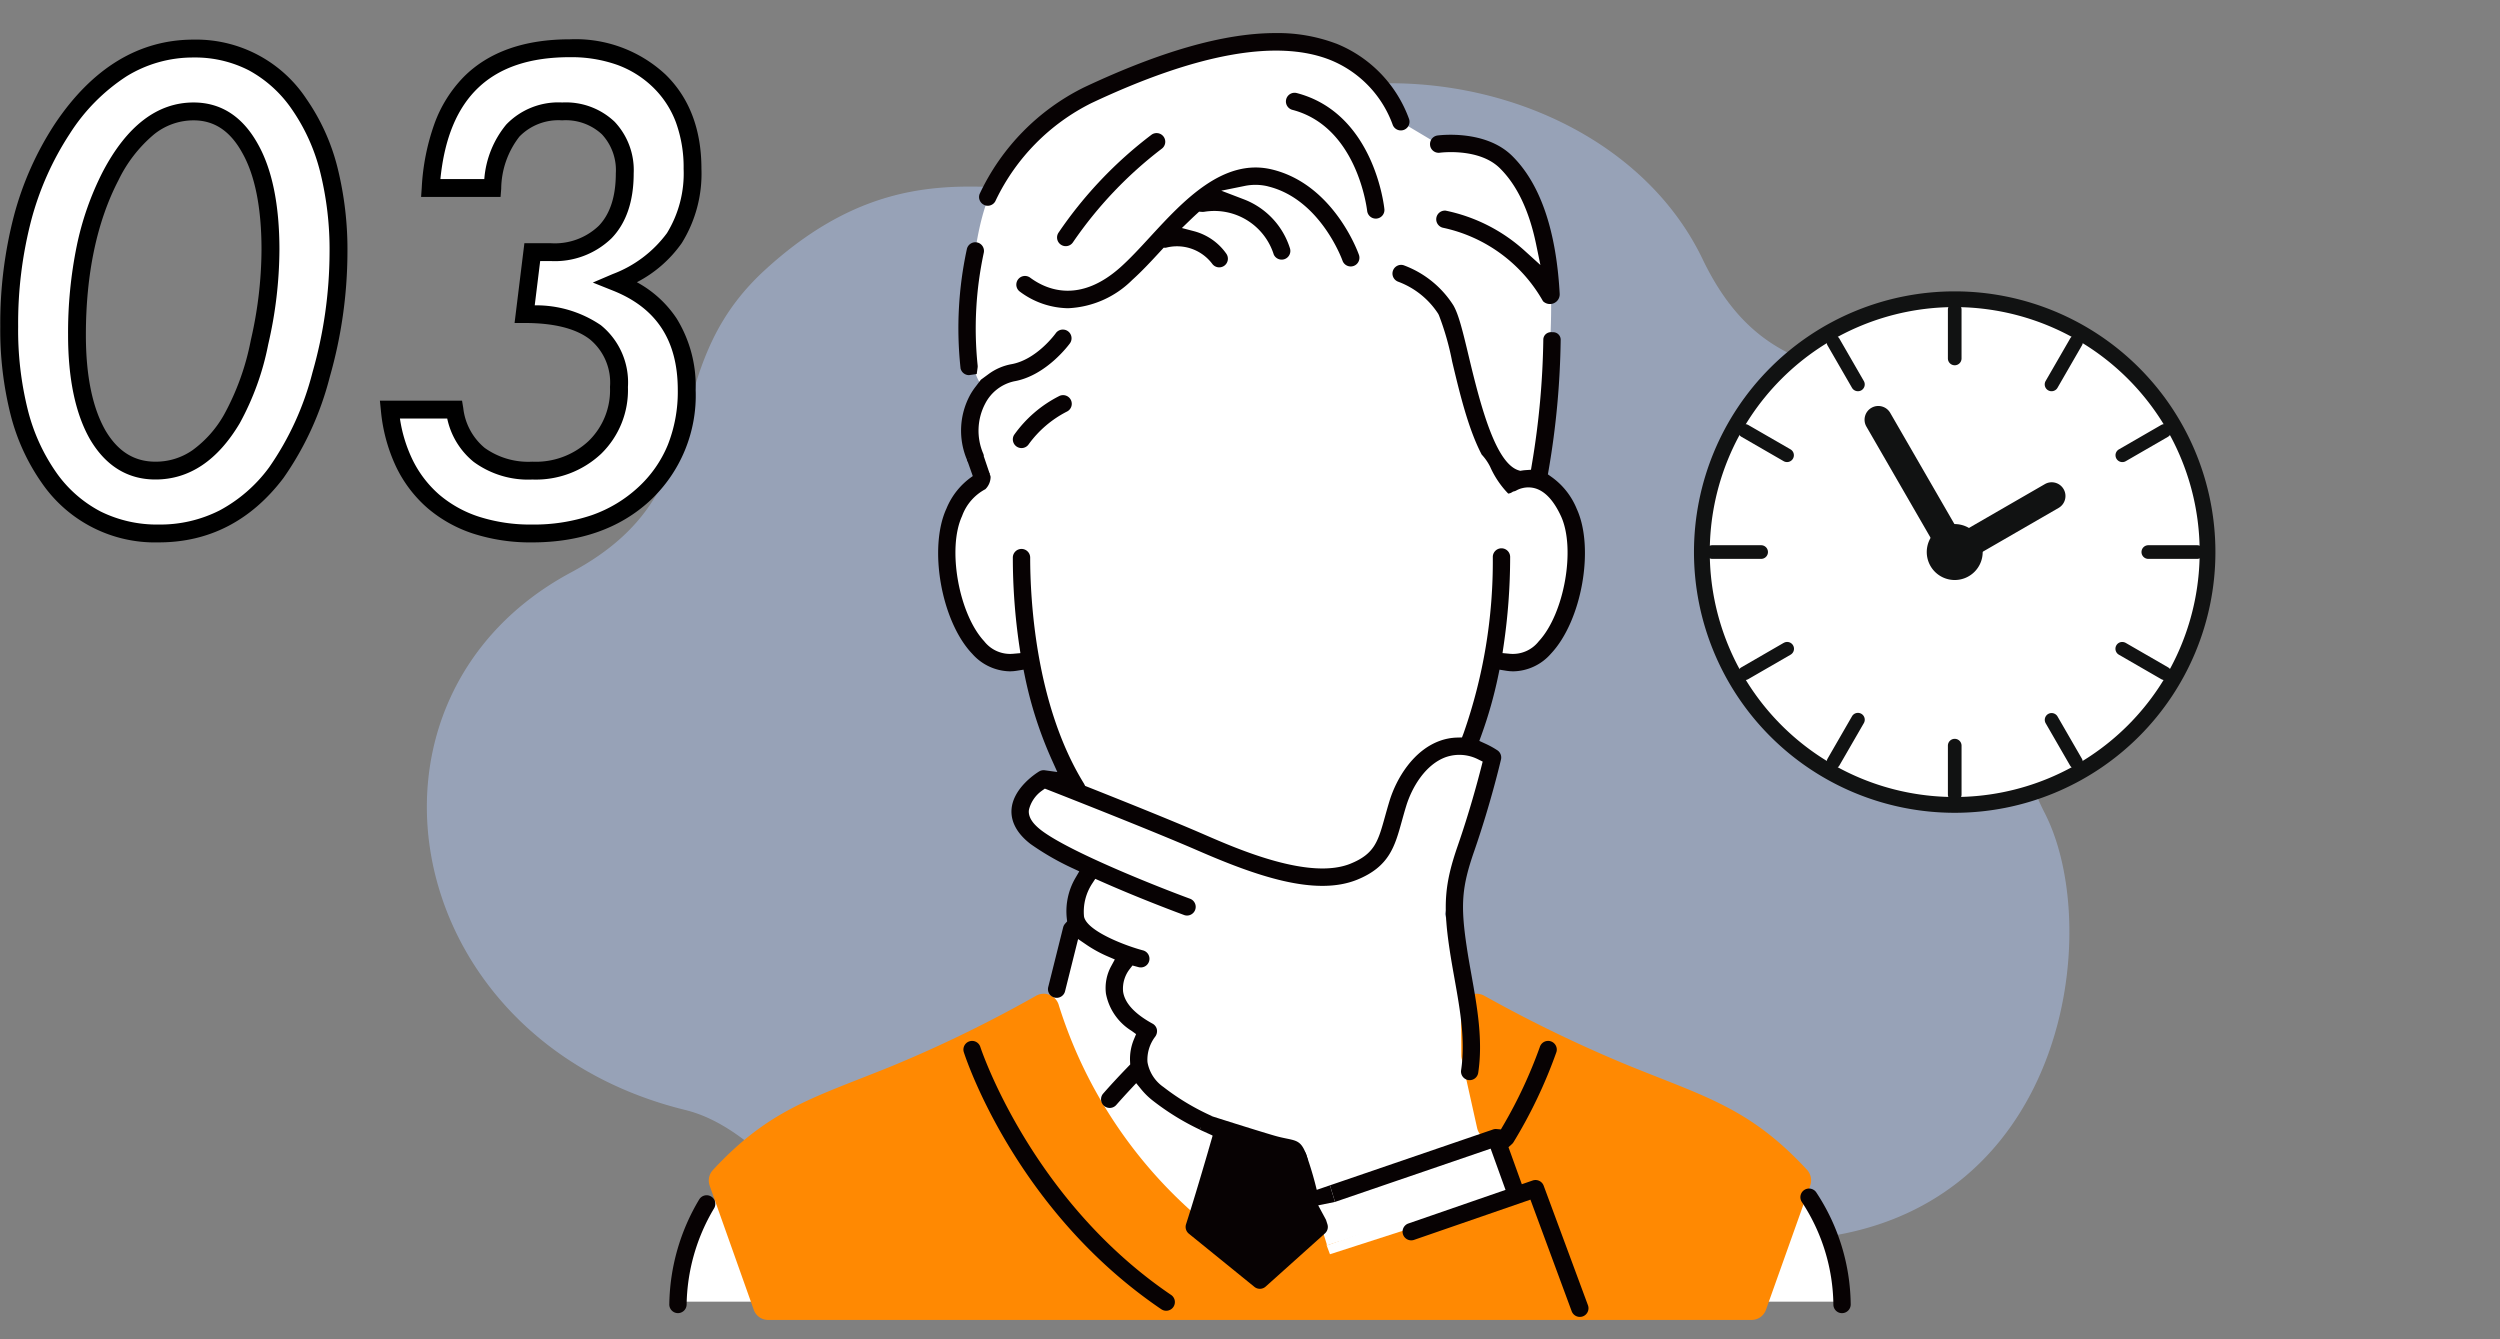 <svg xmlns="http://www.w3.org/2000/svg" xmlns:xlink="http://www.w3.org/1999/xlink" width="280" height="150" viewBox="0 0 280 150"><rect x="0" y="0" width="280" height="150" fill="#808080" stroke="none"/><defs><clipPath id="a"><rect width="280" height="150" transform="translate(122 1137)" fill="rgba(237,73,73,0.46)"/></clipPath><clipPath id="b"><rect width="183.961" height="136.948" fill="none"/></clipPath><clipPath id="c"><rect width="132.315" height="144.128" fill="none"/></clipPath><clipPath id="d"><rect width="58.406" height="58.406" fill="none"/></clipPath></defs><g transform="translate(-122 -1137)" clip-path="url(#a)"><g transform="translate(1.011 -4.136)"><g transform="translate(168.798 1144.84)"><g transform="translate(0 5.62)"><g clip-path="url(#b)"><path d="M83.275,8.348c18.248-15,49.877-8.921,59.608,11.354,8.085,16.843,20.336,9.218,29.4,20.68,13.787,17.436,1.071,26.06,8.921,41.361,7.415,14.453,1.419,52.31-37.1,47.444-11.874-1.5-23.936,4.268-32.035,8.921a53.875,53.875,0,0,1-57.581-2.028c-9.646-6.669-16.292-18.816-25.546-21.086C-3.3,107.087-10.107,68.851,16.164,54.777c17.031-9.124,8.978-22.2,21.695-33.859,19.464-17.842,33.449-2.73,45.416-12.57" transform="translate(0 0)" fill="#97a2b7"/></g></g><g transform="translate(27.154)"><g clip-path="url(#c)"><path d="M1.685,178.256H12.9L6.824,165.473a19.02,19.02,0,0,0-5.142,12.783" transform="translate(-0.368 -36.17)" fill="#fff"/><path d="M165.2,178.256H153.283l5.958-12.783s5.569,1.626,5.958,12.783" transform="translate(-33.506 -36.17)" fill="#fff"/><path d="M99.071,110.667l-3.48-11.706,5.33-17.523L98.437,80.32l2.448-9.622s6.212,1.7,8.821-7.5-3.89-12.885-3.89-12.885,1.884-12.592,1.667-20.743S104.615,11.4,94.866,12.745L90.66,10.236S86.917,1.959,79.1,1.427,61.808,3.838,53.511,8.393,43.681,20.3,43,24.7,41.669,38.82,44.176,40.053c0,0-3.319,6.48,0,10.29,0,0-5.223,2.212-4.046,11.565s5.98,8.946,9.116,8.9a43.568,43.568,0,0,0,5.221,14.608l-3.934-2.14a4.259,4.259,0,0,0-2.512,4.293c.2,3.241,8.12,6.134,8.12,6.134l-1.928,5.257-3.36,11.33s6.772,28.028,24.02,29.674l31.9-7.477Z" transform="translate(-8.734 -0.298)" fill="#fff"/><path d="M128.647,157.4c-5.506-5.943-9.947-7.7-16.668-10.347-1.047-.413-2.158-.851-3.346-1.334a151.421,151.421,0,0,1-16.1-7.791,1.753,1.753,0,0,0-2.625,1.531l.032,5.128a1.793,1.793,0,0,0,.041.37l1.732,7.781a1.755,1.755,0,0,0,1.843,1.366l.107-.008,1.494,5.235-17.683,5.689-1.155.371-.142-.715a1.753,1.753,0,0,0-2.823-1.016,50.879,50.879,0,0,1-5.895,4.124,51.678,51.678,0,0,1-22.583-28.752,1.751,1.751,0,0,0-2.579-1.1A146.543,146.543,0,0,1,26.16,145.8c-1.25.507-2.412.962-3.507,1.392-6.662,2.618-11.064,4.342-16.528,10.24a1.732,1.732,0,0,0-.366,1.764L10.7,173.107a1.71,1.71,0,0,0,1.651,1.12H122.4a1.712,1.712,0,0,0,1.656-1.12l4.961-13.929a1.754,1.754,0,0,0-.366-1.777" transform="translate(-1.237 -30.099)" fill="#ff8902"/><path d="M94.013,172.783l-.75-2.426,2.121-.393,1.239,2.11-2.611.867Z" transform="translate(-20.386 -37.152)" fill="#fff"/><path d="M94.221,171.763l.366.985,19.843-6.4.663-.773-.757-1Z" transform="translate(-20.596 -35.975)" fill="#fff"/><path d="M3.352,167.037A23.478,23.478,0,0,0,0,178.753a.972.972,0,0,0,.932,1.026.98.98,0,0,0,1.007-.935A21.614,21.614,0,0,1,5,168.065a.97.97,0,0,0-.31-1.346h0a.972.972,0,0,0-1.335.318" transform="translate(0 -36.412)" fill="#070203"/><path d="M163.271,165.63a.918.918,0,0,0-.184-.016.97.97,0,0,0-.8,1.517,21.3,21.3,0,0,1,3.527,11.527.963.963,0,0,0,.968.912.977.977,0,0,0,.971-1.006,23.137,23.137,0,0,0-3.864-12.53.965.965,0,0,0-.617-.4" transform="translate(-35.437 -36.201)" fill="#070203"/><path d="M109.041,15.779a.97.97,0,0,0,1.074.811v0c.416-.052,4.49-.485,6.735,1.73,1.916,1.888,3.282,4.749,4.059,8.5l.486,2.345-1.775-1.607a18.836,18.836,0,0,0-8.838-4.483.973.973,0,0,0-.255,1.927,16.921,16.921,0,0,1,11.158,8.214,1.1,1.1,0,0,0,1.5.047,1.084,1.084,0,0,0,.37-.874c-.394-7.157-2.19-12.359-5.337-15.457-3.018-2.97-8.169-2.3-8.385-2.268a.97.97,0,0,0-.788,1.11" transform="translate(-23.832 -3.188)" fill="#070203"/><path d="M49.378,56.351a.972.972,0,0,0,.3,1.318.971.971,0,0,0,1.344-.282,12.05,12.05,0,0,1,4.246-3.634.971.971,0,1,0-.862-1.739h0a13.838,13.838,0,0,0-5.027,4.338" transform="translate(-10.762 -11.347)" fill="#070203"/><path d="M56.549,27a.967.967,0,0,0,.809-.435,45.444,45.444,0,0,1,9.928-10.466.971.971,0,0,0-1.125-1.583A46.592,46.592,0,0,0,55.732,25.5a.97.97,0,0,0,.28,1.338.959.959,0,0,0,.534.162h0Z" transform="translate(-12.148 -3.134)" fill="#070203"/><path d="M89.883,168.376h0c-.052-.161-.106-.333-.159-.5l-4.977,1.7a2.543,2.543,0,0,1-3.2-1.65,2.535,2.535,0,0,1,1.657-3.177l1.127-.386-.672-2.2a40.758,40.758,0,0,1-7.064-2.211c-1.017,3.494-1.872,6.325-2.548,8.427a.978.978,0,0,0,.314,1.051l7.344,5.958a.969.969,0,0,0,1.26-.031l6.642-5.958a.972.972,0,0,0,.277-1.019" transform="translate(-16.175 -34.963)" fill="#070203"/><path d="M165.176,165.6h0l-.139.094Z" transform="translate(-36.075 -36.197)" fill="#070203"/><path d="M123.012,175.307a.972.972,0,0,0,.574-1.248l-4.96-13.392a.977.977,0,0,0-1.229-.581l-1.217.42-1.495-4.148.388-.351a.963.963,0,0,0,.183-.223,54.055,54.055,0,0,0,4.8-10.087.953.953,0,0,0-.069-.717.971.971,0,0,0-1.788.148,52.182,52.182,0,0,1-4.115,8.814l-.249.425-.491-.042a.919.919,0,0,0-.391.049l-18.262,6.254q.3.982.567,1.859l17.429-5.968,1.667,4.62-10.914,3.775a.972.972,0,0,0,.647,1.832l13.057-4.514,4.62,12.5a.975.975,0,0,0,1.248.574" transform="translate(-20.698 -31.576)" fill="#070203"/><path d="M41.666,44.057a.972.972,0,0,0,.958.809l.863-.127.1-.73a.939.939,0,0,0,0-.256,40.289,40.289,0,0,1,.691-12.6.971.971,0,0,0-.749-1.149,1,1,0,0,0-.2-.021.972.972,0,0,0-.949.77,41.862,41.862,0,0,0-.71,13.3" transform="translate(-9.056 -6.554)" fill="#070203"/><path d="M98.555,22.644a.967.967,0,0,0,.853-1.044h0c-.045-.438-1.2-10.767-9.833-13.016a.941.941,0,0,0-.227-.027.972.972,0,0,0-.253,1.91c6.978,1.818,8.259,10.347,8.382,11.315a.974.974,0,0,0,1.081.863" transform="translate(-19.318 -1.87)" fill="#070203"/><path d="M64.31,174.5a.971.971,0,1,0,1.09-1.607h0c-15.681-10.637-21.3-27.593-21.351-27.764a.973.973,0,0,0-.922-.676.979.979,0,0,0-.3.047.971.971,0,0,0-.627,1.221c.231.72,5.846,17.748,22.108,28.78" transform="translate(-9.214 -31.575)" fill="#070203"/><path d="M42.316,76.739a5.758,5.758,0,0,0,4.221,2.007,5.341,5.341,0,0,0,.82-.068l.739-.119.15.735A44.825,44.825,0,0,0,51.3,88.734l.58,1.289-1.4-.194a.974.974,0,0,0-.63.127c-.119.07-2.945,1.777-3.1,4.291-.059.96.264,2.4,2.131,3.838a30.006,30.006,0,0,0,4.68,2.7l.781.362-.434.743a7.4,7.4,0,0,0-.967,4.52l.038.344-.23.259a.962.962,0,0,0-.213.4l-1.67,6.68a.971.971,0,1,0,1.877.5l1.465-5.862.926.632a14.207,14.207,0,0,0,2.4,1.315l.787.338-.409.753a5.1,5.1,0,0,0-.584,3.082,6.261,6.261,0,0,0,2.875,4.164l.5.363-.239.574a5.739,5.739,0,0,0-.436,2.486l.016.338-.234.243c-1.064,1.1-2.01,2.122-2.81,3.039a.971.971,0,0,0,1.462,1.277c.5-.567,1.046-1.171,1.643-1.811l.61-.653.566.692a8.087,8.087,0,0,0,1.289,1.26,28.129,28.129,0,0,0,5.285,3.259,2.512,2.512,0,0,1,1.416-1.492,26.616,26.616,0,0,1-5.5-3.284,4.286,4.286,0,0,1-1.783-2.737l-.013-.1a4.261,4.261,0,0,1,.834-2.76,1.056,1.056,0,0,0,.226-.846.969.969,0,0,0-.488-.657c-2.007-1.1-3.118-2.307-3.3-3.591a3.575,3.575,0,0,1,.732-2.511l.319-.411.674.182a.971.971,0,1,0,.516-1.873c-1.969-.515-6.319-2.173-6.618-3.8a5.738,5.738,0,0,1,.9-3.66l.363-.556.607.27c4.459,1.978,8.875,3.612,9.364,3.792a.948.948,0,0,0,.728-.049.971.971,0,0,0-.072-1.779c-3.558-1.307-13.522-5.246-16.694-7.684-.966-.746-1.416-1.457-1.377-2.173l.023-.153a3.706,3.706,0,0,1,1.427-2.081l.345-.246.4.155c1.91.748,11.689,4.59,16.671,6.755,6.528,2.841,13.214,5.207,17.926,3.283,3.572-1.461,4.2-3.708,4.985-6.551.154-.553.306-1.1.486-1.687.646-2.111,2.155-4.662,4.453-5.488a4.645,4.645,0,0,1,3.55.226l.566.281-.156.613c-.435,1.709-1.358,5.126-2.638,8.815-1.465,4.231-1.656,6.6-.928,11.507.166,1.117.365,2.241.559,3.327.642,3.6,1.246,6.987.746,10.305a.972.972,0,0,0,.815,1.1.774.774,0,0,0,.138.01.966.966,0,0,0,.964-.826c.549-3.639-.113-7.348-.753-10.935l-.037-.209c-.181-1.012-.366-2.053-.513-3.065-.688-4.641-.53-6.619.843-10.582,1.9-5.477,3-10.256,3.012-10.3a.973.973,0,0,0-.41-1.03A9.817,9.817,0,0,0,99.8,86.84l-.655-.3.245-.677a48.317,48.317,0,0,0,1.862-6.572l.152-.732.738.119a5.284,5.284,0,0,0,.847.068,5.731,5.731,0,0,0,4.181-1.982c3.455-3.67,4.9-11.842,2.885-16.215a8.161,8.161,0,0,0-2.83-3.579l-.4-.286.084-.484a92.571,92.571,0,0,0,1.348-14.6.825.825,0,0,0-.246-.588.834.834,0,0,0-.6-.248l-.11,0a.916.916,0,0,0-.695.2.841.841,0,0,0-.293.581,91.206,91.206,0,0,1-1.282,14.019l-.1.606-.613.042c-.143.01-.28.027-.411.048l-.179.03-.173-.053c-2.54-.776-4.207-6.951-5.572-12.678-.726-3.047-1.167-4.819-1.749-5.811a11.172,11.172,0,0,0-5.591-4.492.972.972,0,0,0-.574,1.856,9.153,9.153,0,0,1,4.47,3.587l.075.146a30.553,30.553,0,0,1,1.487,5.2c.838,3.516,1.795,7.533,3.31,10.426a5.775,5.775,0,0,1,.939,1.348,10.368,10.368,0,0,0,2.032,3.021.98.98,0,0,0,.428-.152l.111-.071.127-.031a.989.989,0,0,0,.267-.11,2.637,2.637,0,0,1,.591-.234l.105-.025a2.787,2.787,0,0,1,1.477.061c1.08.357,2.019,1.395,2.8,3.084,1.673,3.629.373,10.947-2.485,14.018a3.673,3.673,0,0,1-3.239,1.4l-.822-.077.121-.817a68.229,68.229,0,0,0,.735-9.911.972.972,0,0,0-1.643-.738.964.964,0,0,0-.3.681,58.124,58.124,0,0,1-3.265,19.742l-.187.49-.524.014a6.179,6.179,0,0,0-1.944.363c-2.972,1.069-4.868,4.186-5.652,6.747-.189.618-.35,1.2-.5,1.734-.773,2.783-1.16,4.176-3.852,5.275-4.592,1.879-12.571-1.594-16.406-3.262C64.9,95.53,59.337,93.3,55.27,91.687L55,91.579l-.134-.259c-5.441-8.818-6.025-20.662-6.025-25.348a.972.972,0,0,0-1.943.016,67.919,67.919,0,0,0,.727,9.9l.121.82-.825.073a3.675,3.675,0,0,1-3.227-1.4c-2.855-3.071-4.156-10.387-2.484-14.017a5.522,5.522,0,0,1,2.611-3.016,1.969,1.969,0,0,0,.589-1.388,1.413,1.413,0,0,0-.546-.861l-1.9-1.229,1.695-.154A.992.992,0,0,0,43.6,54.4a6.52,6.52,0,0,1,.218-5.665,4.8,4.8,0,0,1,3.213-2.469C50.7,45.629,53.271,42.036,53.3,42A.972.972,0,0,0,51.7,40.887c-.009.014-2.129,2.965-4.976,3.462a6.206,6.206,0,0,0-2.538,1.1l-.866.637-.564.744a7.294,7.294,0,0,0-.627.936,8.385,8.385,0,0,0-.352,7.321.983.983,0,0,0,.457.524l1.135.6-1.05.734a8.079,8.079,0,0,0-2.856,3.573c-2.028,4.4-.584,12.575,2.849,16.222" transform="translate(-8.424 -7.261)" fill="#070203"/><path d="M83.95,166.08a.972.972,0,0,0,1.153,1.376s4.631-2.917,4.433-3.572l-.593.2-1.021-3.342.636-.148-.186-.634a.978.978,0,0,0-.688-.667l-8.61-2.231a1,1,0,0,0-.248-.031.964.964,0,0,0-.928.7c-.007.023-.013.045-.02.068a38.99,38.99,0,0,0,7.395,2.281l.457.092,1.382,4.538-2.574.882a.977.977,0,0,0-.589.483" transform="translate(-17.023 -34.326)" fill="#070203"/><path d="M84.362,1.169A18.51,18.51,0,0,0,77.6,0C71.884,0,64.8,2.014,56.174,6.071A25.3,25.3,0,0,0,44.462,18.016a.952.952,0,0,0,.009.715.964.964,0,0,0,.523.527l-.129.308.127-.3a.97.97,0,0,0,1.219-.416l.088-.183A23.51,23.51,0,0,1,56.982,7.841C68.747,2.3,77.716.671,83.654,2.981A12.356,12.356,0,0,1,90.735,10.3a.971.971,0,1,0,1.8-.735,14.371,14.371,0,0,0-8.171-8.4" transform="translate(-9.705)" fill="#070203"/><path d="M103.481,25.147l-.027,0,.028,0Z" transform="translate(-22.614 -5.497)" fill="#070203"/><path d="M55.546,35.029a10.833,10.833,0,0,0,7.182-3.177c1.052-.944,2.105-2.072,3.273-3.343l.233-.252h.239a4.94,4.94,0,0,1,5.194,1.785.971.971,0,1,0,1.586-1.121A6.418,6.418,0,0,0,69.627,26.4l-1.349-.353,1-.967q.339-.326.681-.638l.248-.227.335.024a.954.954,0,0,0,.227-.009,6.976,6.976,0,0,1,7.8,4.788.973.973,0,0,0,1.812-.7A8.654,8.654,0,0,0,75.2,22.826l-2.509-.96,2.633-.535a6,6,0,0,1,2.572.042l0,.005c5.9,1.417,8.358,8.275,8.378,8.343A.973.973,0,0,0,88.1,29.03c-.106-.3-2.85-7.887-9.743-9.544-5.476-1.316-9.977,3.58-13.6,7.512-1.258,1.371-2.3,2.49-3.323,3.409-4.614,4.142-8.321,2.543-10.12,1.221a.987.987,0,0,0-.608-.213.947.947,0,0,0-.124.008.972.972,0,0,0-.47,1.732,9.237,9.237,0,0,0,5.438,1.875" transform="translate(-10.87 -4.212)" fill="#070203"/><path d="M77.043,158.909l.437-1.508-1.424-.648.35-1.56,1.066.068s4.631,1.48,6.9,2.143,2.887.193,3.6,2.157a38.474,38.474,0,0,1,1.164,3.921l1.48-.507.567,1.86-1.883.384.871,1.614-.467.753-6.113,2.273L79.64,167.3Z" transform="translate(-16.625 -33.923)" fill="#070203"/><path d="M43.361,62.865l-.672-1.906,1-.882.881.507.652,1.929Z" transform="translate(-9.331 -13.132)" fill="#070203"/></g></g></g><g transform="translate(310.715 1173.763)"><g transform="translate(0 0)"><g clip-path="url(#d)"><path d="M29.581.809A28.651,28.651,0,1,1,.93,29.46,28.65,28.65,0,0,1,29.581.809" transform="translate(-0.21 -0.183)" fill="#fff"/></g></g><g transform="translate(0 0)"><g clip-path="url(#d)"><path d="M29.2,58.406a29.2,29.2,0,1,1,29.2-29.2,29.2,29.2,0,0,1-29.2,29.2m0-56.637A27.434,27.434,0,1,0,56.637,29.2,27.434,27.434,0,0,0,29.2,1.769" transform="translate(0 0)" fill="#111212"/><path d="M37.49,1.663a.766.766,0,0,0-.765.765V7.894a.766.766,0,0,0,.765.765h0a.764.764,0,0,0,.764-.764V2.428a.766.766,0,0,0-.765-.765" transform="translate(-8.287 -0.375)" fill="#111212"/><path d="M54.889,66.1l-2.73-4.73A.77.77,0,0,0,51.5,61a.763.763,0,0,0-.663,1.138l2.728,4.727a.767.767,0,0,0,.663.383h0a.763.763,0,0,0,.661-1.147" transform="translate(-11.449 -13.764)" fill="#111212"/><path d="M67.134,54.606a.766.766,0,0,0-.28-1.045h0l-4.734-2.733a.814.814,0,0,0-.4-.108.756.756,0,0,0-.664.386.767.767,0,0,0,.292,1.041l4.743,2.738a.751.751,0,0,0,.379.1h0a.766.766,0,0,0,.664-.383" transform="translate(-13.755 -11.445)" fill="#111212"/><path d="M60.971,22.7a.765.765,0,0,0,.765.761h0a.753.753,0,0,0,.377-.1l4.737-2.735a.766.766,0,0,0-.191-1.391.794.794,0,0,0-.208-.029.75.75,0,0,0-.373.1l-4.727,2.73a.765.765,0,0,0-.383.665" transform="translate(-13.758 -4.333)" fill="#111212"/><path d="M71.725,37.49a.766.766,0,0,0-.765-.765H65.493a.765.765,0,1,0,0,1.53h5.466a.766.766,0,0,0,.766-.765" transform="translate(-14.606 -8.287)" fill="#111212"/><path d="M53.572,6.73l-2.737,4.742A.764.764,0,0,0,51.5,12.62h0a.763.763,0,0,0,.661-.382L54.893,7.5a.765.765,0,0,0-.278-1.065h0a.757.757,0,0,0-.374-.1.783.783,0,0,0-.207.029.761.761,0,0,0-.461.362" transform="translate(-11.448 -1.43)" fill="#111212"/><path d="M1.663,37.49a.766.766,0,0,0,.764.765H7.895a.765.765,0,0,0,0-1.53H2.427a.766.766,0,0,0-.764.765" transform="translate(-0.375 -8.287)" fill="#111212"/><path d="M7.12,54.987h0a.762.762,0,0,0,.382-.1l4.734-2.734a.775.775,0,0,0,.375-.482.764.764,0,0,0-1.131-.847l-.009,0L6.739,53.56a.765.765,0,0,0,.382,1.427" transform="translate(-1.434 -11.444)" fill="#111212"/><path d="M6.488,19.58a.768.768,0,0,0,.264,1.048l4.73,2.73a.751.751,0,0,0,.379.1h0a.764.764,0,0,0,.383-1.427L7.512,19.3a.768.768,0,0,0-1.024.28" transform="translate(-1.44 -4.334)" fill="#111212"/><path d="M37.489,71.725h0a.766.766,0,0,0,.766-.765V65.493a.765.765,0,1,0-1.53,0v5.468a.764.764,0,0,0,.764.764" transform="translate(-8.287 -14.606)" fill="#111212"/><path d="M20.621,6.743a.765.765,0,1,0-1.325.765l2.733,4.735a.766.766,0,0,0,.662.383h0a.774.774,0,0,0,.383-.1.766.766,0,0,0,.279-1.045Z" transform="translate(-4.331 -1.435)" fill="#111212"/><path d="M19.958,67.24a.766.766,0,0,0,.663-.383l2.734-4.735a.766.766,0,0,0-.28-1.045.763.763,0,0,0-1.045.28L19.3,66.092a.764.764,0,0,0,.661,1.148" transform="translate(-4.331 -13.759)" fill="#111212"/><path d="M34.774,34.49a1.538,1.538,0,0,1-1.335-.77L24.882,18.9a1.539,1.539,0,0,1,2.666-1.539l8.557,14.82a1.539,1.539,0,0,1-1.332,2.309" transform="translate(-5.57 -3.747)" fill="#111212"/><path d="M37.264,36.975a1.539,1.539,0,0,1-.774-2.873l10.852-6.265a1.539,1.539,0,1,1,1.57,2.648l-.031.018L38.033,36.769a1.53,1.53,0,0,1-.768.207" transform="translate(-8.06 -6.233)" fill="#111212"/><path d="M39.932,36.8A3.132,3.132,0,1,1,36.8,33.667,3.132,3.132,0,0,1,39.932,36.8" transform="translate(-7.597 -7.597)" fill="#111212"/></g></g></g></g><path d="M40.913-30.659a50.05,50.05,0,0,1-1.948,13.638A33.462,33.462,0,0,1,33.94-6.05Q28.779.752,20.781.752A14.364,14.364,0,0,1,8.511-5.469Q4.033-11.689,4.033-22.422q0-13.159,5.947-22.148Q16-53.56,24.678-53.56A13.79,13.79,0,0,1,36.5-47.339Q40.913-41.118,40.913-30.659Zm-7.622-.376q0-7.314-2.29-11.348-2.29-4.136-6.323-4.136-5.5,0-9.3,7.246-3.76,7.246-3.76,17.808,0,7.109,2.324,11.177,2.358,4,6.46,4,5.127,0,8.579-5.811a29.34,29.34,0,0,0,3.076-8.545A46.444,46.444,0,0,0,33.291-31.035Zm13.364,17.91H53.9A7.806,7.806,0,0,0,56.67-8.049a9.31,9.31,0,0,0,5.947,1.76,9.686,9.686,0,0,0,7.007-2.6,8.968,8.968,0,0,0,2.7-6.768q0-8.169-10.562-8.169l.854-6.938h1.914A8.186,8.186,0,0,0,70.769-33q2.2-2.273,2.2-6.58a6.9,6.9,0,0,0-1.846-5.076,6.94,6.94,0,0,0-5.161-1.863q-7.144,0-7.827,8.579h-6.9q1.025-15.654,15.586-15.654,6.255,0,10.015,3.657,3.726,3.623,3.726,9.844a13.687,13.687,0,0,1-2.034,7.759,14.3,14.3,0,0,1-6.511,4.956q7.9,3.145,7.9,12.065A15.1,15.1,0,0,1,75.127-3.657Q70.342.752,62.583.752a19.768,19.768,0,0,1-6.238-.923,13.992,13.992,0,0,1-4.819-2.683,13.334,13.334,0,0,1-3.281-4.341A17.653,17.653,0,0,1,46.655-13.125Z" transform="translate(119 1195.997)" fill="#fff"/><path d="M66.821-54.594a14.771,14.771,0,0,1,10.712,3.94c2.673,2.6,4.028,6.153,4.028,10.561a14.719,14.719,0,0,1-2.2,8.315,13.994,13.994,0,0,1-5.031,4.39,12.466,12.466,0,0,1,4.447,4.051,14.409,14.409,0,0,1,2.137,8.024A16.121,16.121,0,0,1,75.8-2.922C72.439.179,67.99,1.752,62.583,1.752A20.853,20.853,0,0,1,56.031.778,15.05,15.05,0,0,1,50.871-2.1,14.389,14.389,0,0,1,47.344-6.76a18.727,18.727,0,0,1-1.684-6.264l-.112-1.1h9.2l.138.837a6.786,6.786,0,0,0,2.4,4.455,8.393,8.393,0,0,0,5.326,1.544,8.65,8.65,0,0,0,6.314-2.318,7.941,7.941,0,0,0,2.393-6.047,6.27,6.27,0,0,0-2.252-5.336c-1.573-1.216-4.032-1.833-7.309-1.833H60.632l1.1-8.938H64.65a7.119,7.119,0,0,0,5.4-1.936c1.276-1.315,1.922-3.295,1.922-5.883a5.89,5.89,0,0,0-1.556-4.372,5.939,5.939,0,0,0-4.451-1.567,6.1,6.1,0,0,0-4.79,1.819,9.683,9.683,0,0,0-2.04,5.84l-.073.921h-8.9L50.237-38a25.047,25.047,0,0,1,1.42-7.135,14.644,14.644,0,0,1,3.278-5.246C57.716-53.178,61.715-54.594,66.821-54.594ZM62.583-.248a20.161,20.161,0,0,0,6.684-1.046,14.874,14.874,0,0,0,5.183-3.1,13.336,13.336,0,0,0,3.341-4.763,16.157,16.157,0,0,0,1.121-6.157c0-5.547-2.377-9.189-7.266-11.136l-2.251-.9,2.227-.952A13.4,13.4,0,0,0,77.7-32.89a12.78,12.78,0,0,0,1.865-7.2,14.735,14.735,0,0,0-.867-5.217,10.683,10.683,0,0,0-2.556-3.91,11.289,11.289,0,0,0-4.029-2.521,15.415,15.415,0,0,0-5.288-.854c-8.832,0-13.585,4.47-14.5,13.654h4.916A10.9,10.9,0,0,1,59.7-45.048a8.091,8.091,0,0,1,6.267-2.471,7.927,7.927,0,0,1,5.871,2.159,7.885,7.885,0,0,1,2.135,5.78c0,3.127-.837,5.575-2.487,7.276a9.12,9.12,0,0,1-6.837,2.543H63.5L62.89-24.8A12.885,12.885,0,0,1,70.3-22.572a8.242,8.242,0,0,1,3.029,6.918,9.97,9.97,0,0,1-3.007,7.488,10.694,10.694,0,0,1-7.7,2.877,10.315,10.315,0,0,1-6.568-1.976,8.523,8.523,0,0,1-2.966-4.859H47.792A15.987,15.987,0,0,0,49.145-7.63,12.4,12.4,0,0,0,52.18-3.61,13.063,13.063,0,0,0,56.66-1.12,18.867,18.867,0,0,0,62.583-.248ZM24.678-54.56A14.8,14.8,0,0,1,37.32-47.917a23.428,23.428,0,0,1,3.458,7.6,37.992,37.992,0,0,1,1.136,9.655A51.282,51.282,0,0,1,39.927-16.75,34.6,34.6,0,0,1,34.74-5.45l0,0c-3.624,4.776-8.319,7.2-13.956,7.2A15.375,15.375,0,0,1,7.7-4.882a23.21,23.21,0,0,1-3.516-7.68,38.854,38.854,0,0,1-1.153-9.86A47.85,47.85,0,0,1,4.554-34.8,35.186,35.186,0,0,1,9.146-45.122l0,0C13.338-51.386,18.563-54.56,24.678-54.56ZM33.142-6.652A32.652,32.652,0,0,0,38-17.294a49.281,49.281,0,0,0,1.91-13.365A36,36,0,0,0,38.844-39.8a21.44,21.44,0,0,0-3.156-6.958,13.868,13.868,0,0,0-4.811-4.359,13.173,13.173,0,0,0-6.2-1.44,14.157,14.157,0,0,0-7.493,2.1,21.219,21.219,0,0,0-6.371,6.443,33.194,33.194,0,0,0-4.327,9.737A45.857,45.857,0,0,0,5.033-22.422a36.869,36.869,0,0,0,1.086,9.349,21.221,21.221,0,0,0,3.2,7.02A13.974,13.974,0,0,0,14.286-1.7,14.229,14.229,0,0,0,20.781-.248a14.717,14.717,0,0,0,6.83-1.589A16.58,16.58,0,0,0,33.142-6.652ZM24.678-47.519c3.066,0,5.487,1.564,7.2,4.647,1.6,2.828,2.418,6.811,2.418,11.836a47.66,47.66,0,0,1-1.255,10.609,30.443,30.443,0,0,1-3.191,8.834c-2.485,4.183-5.661,6.3-9.441,6.3-3.1,0-5.564-1.511-7.321-4.491l-.007-.012c-1.63-2.852-2.456-6.779-2.456-11.673a48.364,48.364,0,0,1,.962-9.939,32.782,32.782,0,0,1,2.911-8.329C17.2-44.9,20.625-47.519,24.678-47.519ZM20.405-7.289A7.177,7.177,0,0,0,24.553-8.57a12.477,12.477,0,0,0,3.572-4.041,28.508,28.508,0,0,0,2.959-8.248l0-.009a45.661,45.661,0,0,0,1.205-10.167c0-4.678-.727-8.33-2.16-10.854l-.005-.009c-1.349-2.436-3.131-3.62-5.448-3.62a7.045,7.045,0,0,0-4.461,1.6,15.516,15.516,0,0,0-3.95,5.11c-2.419,4.661-3.646,10.5-3.646,17.344,0,4.538.736,8.129,2.189,10.674C16.2-8.434,18.032-7.289,20.405-7.289Z" transform="translate(119 1195.997)"/></g></svg>